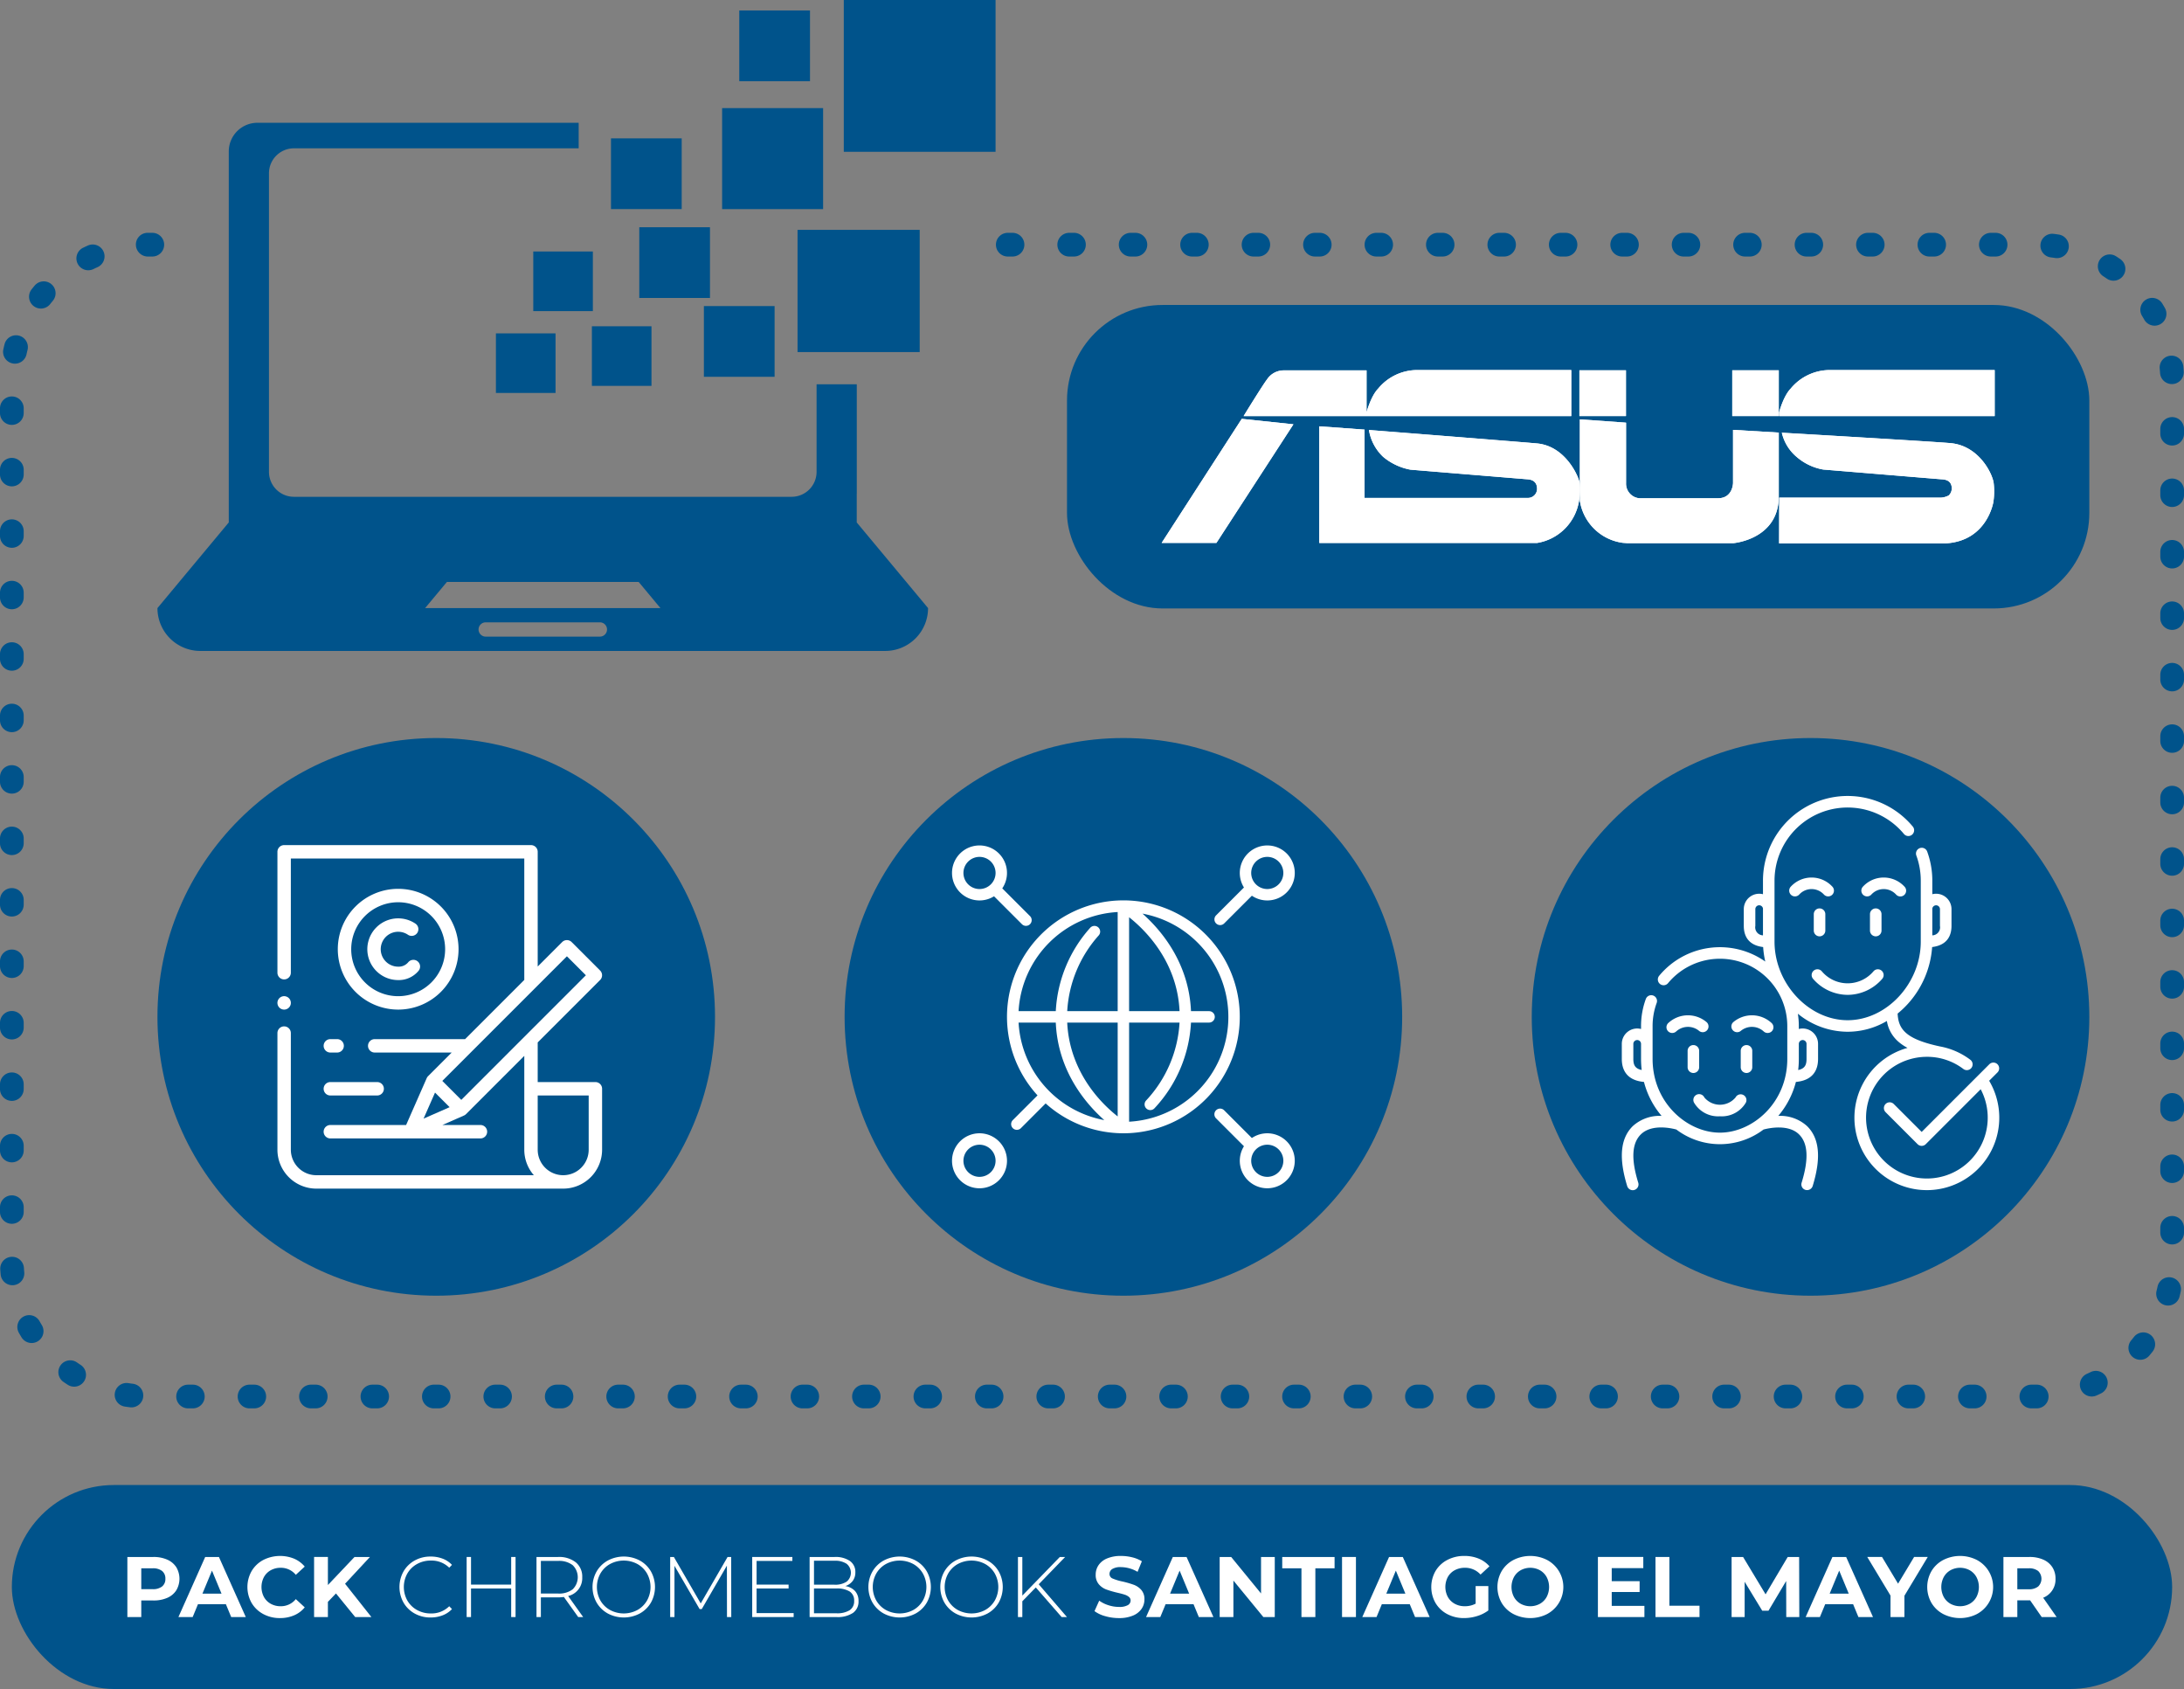 <?xml version="1.0" encoding="UTF-8"?> <svg xmlns="http://www.w3.org/2000/svg" id="Capa_1" data-name="Capa 1" viewBox="0 0 460.766 356.263"><rect x="0" y="0" width="460.766" height="356.263" fill="#808080" stroke="none"/><defs><style>.cls-1{fill:#00538b;}.cls-2{fill:#fff;}</style></defs><path class="cls-1" d="M180.757,104.178V81.059h-8.481v18.482a5.266,5.266,0,0,1-5.25,5.25H61.995a5.265,5.265,0,0,1-5.25-5.25V36.541a5.266,5.266,0,0,1,5.25-5.256h60.09V25.9H54.299a6.041,6.041,0,0,0-6.033,6.02v78.278L33.219,128.264a9.036,9.036,0,0,0,9.026,9.041H186.769a9.036,9.036,0,0,0,9.026-9.041l-15.047-18.067v-6.02Zm-54.192,30.106H102.471a1.507,1.507,0,0,1,0-3.014h24.086a1.507,1.507,0,0,1,.008,3.014Zm-36.876-6.02,4.595-5.515h40.455l4.595,5.515Z"></path><rect class="cls-1" x="104.626" y="70.321" width="12.578" height="12.565"></rect><rect class="cls-1" x="112.507" y="53.047" width="12.571" height="12.578"></rect><rect class="cls-1" x="124.874" y="68.822" width="12.571" height="12.571"></rect><rect class="cls-1" x="134.869" y="47.932" width="14.918" height="14.918"></rect><rect class="cls-1" x="155.968" y="2.208" width="14.918" height="14.918"></rect><rect class="cls-1" x="128.903" y="29.186" width="14.918" height="14.918"></rect><rect class="cls-1" x="152.349" y="22.804" width="21.305" height="21.305"></rect><rect class="cls-1" x="168.261" y="48.485" width="25.77" height="25.778"></rect><rect class="cls-1" x="178.016" width="32.022" height="32.022"></rect><rect class="cls-1" x="148.503" y="64.561" width="14.918" height="14.918"></rect><circle class="cls-1" cx="381.976" cy="214.49" r="58.815"></circle><path class="cls-2" d="M380.904,250.984a1.2,1.2,0,0,1-.806-1.522c1.537-4.991,1.351-8.328-.568-10.201-2.302-2.247-6.568-1.253-7.478-1.006a15.214,15.214,0,0,1-18.384-.001c-.911-.251-5.154-1.259-7.476,1.008-1.919,1.873-2.105,5.21-.568,10.201a1.218,1.218,0,1,1-2.328.717c-1.831-5.948-1.44-10.089,1.195-12.661a8.411,8.411,0,0,1,6.061-2.14,18.004,18.004,0,0,1-3.72-7.164c-3.834-.348-4.675-2.784-4.675-4.853v-3.171a3.249,3.249,0,0,1,4.06-3.145v-.609a16.596,16.596,0,0,1,1.008-5.717,1.218,1.218,0,0,1,2.288.837,14.166,14.166,0,0,0-.86,4.881v6.925c0,9.3,7.347,15.548,14.209,15.548s14.209-6.248,14.209-15.548v-6.925a14.21,14.21,0,0,0-25.15-9.067,1.218,1.218,0,1,1-1.875-1.555,16.633,16.633,0,0,1,22.381-2.993,18.927,18.927,0,0,1-.449-3.058c-3.341-.41-4.085-2.598-4.085-4.464v-3.534a3.249,3.249,0,0,1,4.048-3.148v-2.86a17.863,17.863,0,0,1,31.617-11.399,1.218,1.218,0,0,1-1.875,1.555,15.427,15.427,0,0,0-27.306,9.844v12.857c0,8.832,7.209,16.58,15.427,16.58s15.427-7.748,15.427-16.58v-12.857a15.382,15.382,0,0,0-.934-5.299,1.218,1.218,0,1,1,2.288-.837,17.808,17.808,0,0,1,1.082,6.135v2.86a3.249,3.249,0,0,1,4.048,3.148v3.534c0,1.865-.743,4.053-4.085,4.464a19.905,19.905,0,0,1-5.157,12.022,19.455,19.455,0,0,1-2.124,2.005c.157,3.357,1.793,5.407,8.945,6.939a15.134,15.134,0,0,1,6.39,2.806,1.218,1.218,0,0,1-1.463,1.948,12.634,12.634,0,0,0-7.706-2.568,12.835,12.835,0,1,0,11.357,6.84l-11.588,11.588a1.219,1.219,0,0,1-1.722,0l-6.732-6.732a1.218,1.218,0,1,1,1.722-1.722l5.87,5.87,14.292-14.292a1.218,1.218,0,0,1,1.722,1.722l-1.777,1.777a15.28,15.28,0,1,1-17.223-6.935,10.036,10.036,0,0,1-1.861-1.248,7.33,7.33,0,0,1-2.495-4.425,16.361,16.361,0,0,1-8.279,2.27,16.673,16.673,0,0,1-10.502-3.803,16.685,16.685,0,0,1,.204,2.61v.609a3.249,3.249,0,0,1,4.06,3.145v3.171c0,2.069-.841,4.505-4.675,4.853a18.002,18.002,0,0,1-3.72,7.164,8.401,8.401,0,0,1,6.061,2.14c2.635,2.572,3.026,6.713,1.195,12.661a1.244,1.244,0,0,1-1.523.806Zm-35.5-31.606a.813.813,0,0,0-.812.812v3.171c0,1.223.324,2.041,1.763,2.337a19.584,19.584,0,0,1-.139-2.337v-3.171A.813.813,0,0,0,345.404,219.377Zm34.102.812v3.171a19.582,19.582,0,0,1-.139,2.337c1.439-.295,1.763-1.114,1.763-2.337v-3.171a.812.812,0,1,0-1.624,0ZM407.667,191.628v5.669a1.69,1.69,0,0,0,1.612-1.997v-3.534a.812.812,0,0,0-1.612-.137Zm-36.526-.675a.813.813,0,0,0-.812.812v3.534a1.69,1.69,0,0,0,1.612,1.997v-5.669A.813.813,0,0,0,371.141,190.953Zm-8.279,44.506a5.879,5.879,0,0,1-5.476-2.899,1.218,1.218,0,1,1,2.188-1.07,4.292,4.292,0,0,0,6.577,0,1.218,1.218,0,0,1,2.188,1.07A5.879,5.879,0,0,1,362.862,235.459Zm5.603-9.131a1.218,1.218,0,0,1-1.218-1.218V221.656a1.218,1.218,0,0,1,2.436,0v3.455A1.218,1.218,0,0,1,368.464,226.329Zm-11.205,0a1.218,1.218,0,0,1-1.218-1.218V221.656a1.218,1.218,0,0,1,2.436,0v3.455A1.218,1.218,0,0,1,357.259,226.329Zm14.826-8.771a3.684,3.684,0,0,0-4.761-.162,1.218,1.218,0,0,1-1.685-1.759,6.092,6.092,0,0,1,8.132.162,1.214,1.214,0,0,1,.037,1.722A1.236,1.236,0,0,1,372.085,217.557Zm-20.169-.037a1.214,1.214,0,0,1,.037-1.722,6.092,6.092,0,0,1,8.132-.162,1.218,1.218,0,0,1-1.685,1.759,3.684,3.684,0,0,0-4.761.162A1.236,1.236,0,0,1,351.916,217.521Zm37.888-7.673a9.708,9.708,0,0,1-7.296-3.379,1.218,1.218,0,0,1,1.819-1.62,7.133,7.133,0,0,0,10.953,0,1.218,1.218,0,0,1,1.819,1.62A9.708,9.708,0,0,1,389.804,209.848Zm5.927-12.345a1.218,1.218,0,0,1-1.218-1.218v-3.455a1.218,1.218,0,0,1,2.436,0V196.285A1.218,1.218,0,0,1,395.731,197.503Zm-11.855,0a1.218,1.218,0,0,1-1.218-1.218v-3.455a1.218,1.218,0,0,1,2.436,0V196.285A1.218,1.218,0,0,1,383.877,197.503Zm-6.018-8.752a1.218,1.218,0,0,1-.054-1.722,5.961,5.961,0,0,1,8.78,0,1.218,1.218,0,1,1-1.776,1.668,3.526,3.526,0,0,0-5.229,0A1.219,1.219,0,0,1,377.858,188.751Zm22.169-.054a3.525,3.525,0,0,0-5.229,0,1.218,1.218,0,1,1-1.776-1.668,5.961,5.961,0,0,1,8.78,0,1.218,1.218,0,1,1-1.775,1.668Z"></path><circle class="cls-1" cx="237.005" cy="214.49" r="58.815"></circle><path class="cls-2" d="M261.561,214.49a24.556,24.556,0,1,0-42.671,16.561l-5.222,5.222a1.205,1.205,0,0,0,1.704,1.704l5.23-5.23A24.543,24.543,0,0,0,261.561,214.49Zm-12.706-1.205h-10.645v-19.809C241.565,196.124,248.366,202.757,248.855,213.285Zm-13.055-20.907v20.907H225.156a26.169,26.169,0,0,1,6.65-15.982,1.205,1.205,0,0,0-1.815-1.587,28.533,28.533,0,0,0-7.248,17.569h-7.851A22.177,22.177,0,0,1,235.799,192.377Zm-20.907,23.318h7.85c.435,10.234,6.334,17.115,10.234,20.572A22.188,22.188,0,0,1,214.892,215.695Zm10.262,0h10.646v19.797C229.836,230.759,225.528,223.82,225.154,215.695Zm13.056,20.907V215.695h10.643a26.262,26.262,0,0,1-7.061,16.443,1.205,1.205,0,1,0,1.782,1.623,28.62,28.62,0,0,0,7.692-18.066h3.817a1.205,1.205,0,0,0,0-2.41h-3.816c-.435-10.232-6.331-17.113-10.229-20.571a22.146,22.146,0,0,1-2.828,43.889Zm25.902,3.441L258.27,234.202a1.205,1.205,0,1,0-1.704,1.704l5.875,5.875a5.798,5.798,0,1,0,1.672-1.737Zm3.249,8.192a3.39,3.39,0,1,1,3.39-3.39A3.393,3.393,0,0,1,267.361,248.236Zm-57.647-59.181,5.875,5.875a1.205,1.205,0,1,0,1.704-1.704l-5.842-5.842a5.8,5.8,0,1,0-1.737,1.672Zm-3.065-8.31a3.39,3.39,0,1,1-3.39,3.39A3.393,3.393,0,0,1,206.648,180.744Zm0,58.302a5.8,5.8,0,1,0,5.8,5.8A5.807,5.807,0,0,0,206.648,239.046Zm0,9.19a3.39,3.39,0,1,1,3.39-3.39A3.393,3.393,0,0,1,206.648,248.236ZM258.27,194.778l5.842-5.842a5.8,5.8,0,1,0-1.672-1.737l-5.875,5.875A1.205,1.205,0,0,0,258.27,194.778Zm9.091-14.034a3.39,3.39,0,1,1-3.39,3.39A3.393,3.393,0,0,1,267.361,180.744Z"></path><circle class="cls-1" cx="92.033" cy="214.49" r="58.815"></circle><path class="cls-2" d="M125.612,228.241H113.441v-8.359l13.166-13.166a1.415,1.415,0,0,0,0-2.001l-6.004-6.004a1.415,1.415,0,0,0-2.001,0l-5.16,5.16V179.675a1.415,1.415,0,0,0-1.415-1.415H59.945a1.415,1.415,0,0,0-1.415,1.415v25.498a1.415,1.415,0,0,0,2.83,0V181.09h49.25v25.611L98.128,219.184H79.055a1.415,1.415,0,1,0,0,2.83H95.297l-4.983,4.983a1.417,1.417,0,0,0-.294.431L85.679,237.3H69.695a1.415,1.415,0,1,0,0,2.83H101.362a1.415,1.415,0,1,0,0-2.83H93.337l4.552-2.002a1.411,1.411,0,0,0,.432-.294l12.29-12.29v19.798a8.172,8.172,0,0,0,2.015,5.378H66.738a5.384,5.384,0,0,1-5.378-5.378V217.91a1.415,1.415,0,0,0-2.83,0v24.601a8.218,8.218,0,0,0,8.208,8.208h52.081a8.218,8.218,0,0,0,8.208-8.208v-12.855A1.415,1.415,0,0,0,125.612,228.241Zm-36.25,7.714,2.416-5.494,3.078,3.078Zm7.958-3.955-2.001-2.001-2.002-2.002,26.285-26.285,4.003,4.003Zm26.877,10.51a5.378,5.378,0,0,1-10.756,0V231.072h10.756Z"></path><path class="cls-2" d="M84.004,206.73a5.425,5.425,0,0,0,4.294-1.944,1.415,1.415,0,1,0-2.169-1.819,2.6,2.6,0,0,1-2.125.932,3.68,3.68,0,1,1,2.056-6.732,1.415,1.415,0,0,0,1.585-2.345A6.51,6.51,0,1,0,84.004,206.73Z"></path><path class="cls-2" d="M84.004,212.957A12.737,12.737,0,1,0,71.267,200.22,12.752,12.752,0,0,0,84.004,212.957Zm0-22.644a9.907,9.907,0,1,1-9.907,9.907A9.918,9.918,0,0,1,84.004,190.313Z"></path><path class="cls-2" d="M69.695,231.072H79.572a1.415,1.415,0,1,0,0-2.83H69.695a1.415,1.415,0,0,0,0,2.83Z"></path><path class="cls-2" d="M69.695,219.184a1.415,1.415,0,0,0,0,2.83h1.434a1.415,1.415,0,1,0,0-2.83Z"></path><path class="cls-2" d="M59.945,212.957a1.416,1.416,0,1,0-1.001-.415A1.426,1.426,0,0,0,59.945,212.957Z"></path><path class="cls-1" d="M428.567,297.069a2.5,2.5,0,0,1,0-5l1.125-0a2.5,2.5,0,0,1,0,5Zm-11.966,0h-.997a2.5,2.5,0,0,1,0-5h.997a2.5,2.5,0,0,1,0,5Zm-12.963,0h-.997a2.5,2.5,0,0,1,0-5h.997a2.5,2.5,0,0,1,0,5Zm-12.963,0h-.997a2.5,2.5,0,0,1,0-5h.997a2.5,2.5,0,0,1,0,5Zm-12.962,0h-.997a2.5,2.5,0,0,1,0-5h.997a2.5,2.5,0,0,1,0,5Zm-12.963,0h-.997a2.5,2.5,0,0,1,0-5h.997a2.5,2.5,0,0,1,0,5Zm-12.963,0H350.791a2.5,2.5,0,0,1,0-5h.997a2.5,2.5,0,0,1,0,5Zm-12.963,0h-.997a2.5,2.5,0,0,1,0-5h.997a2.5,2.5,0,0,1,0,5Zm-12.963,0h-.997a2.5,2.5,0,0,1,0-5h.997a2.5,2.5,0,0,1,0,5Zm-12.962,0h-.998a2.5,2.5,0,0,1,0-5h.998a2.5,2.5,0,0,1,0,5Zm-12.963,0h-.997a2.5,2.5,0,0,1,0-5h.997a2.5,2.5,0,0,1,0,5Zm-12.963,0h-.997a2.5,2.5,0,0,1,0-5h.997a2.5,2.5,0,0,1,0,5Zm-12.962,0h-.998a2.5,2.5,0,0,1,0-5h.998a2.5,2.5,0,0,1,0,5Zm-12.963,0h-.997a2.5,2.5,0,0,1,0-5h.997a2.5,2.5,0,0,1,0,5Zm-12.963,0h-.997a2.5,2.5,0,0,1,0-5h.997a2.5,2.5,0,0,1,0,5Zm-12.963,0H234.126a2.5,2.5,0,1,1,0-5h.997a2.5,2.5,0,0,1,0,5Zm-12.962,0h-.997a2.5,2.5,0,0,1,0-5h.997a2.5,2.5,0,0,1,0,5Zm-12.963,0h-.997a2.5,2.5,0,1,1,0-5h.997a2.5,2.5,0,0,1,0,5Zm-12.963,0h-.997a2.5,2.5,0,1,1,0-5h.997a2.5,2.5,0,0,1,0,5Zm-12.963,0h-.997a2.5,2.5,0,0,1,0-5h.997a2.5,2.5,0,0,1,0,5Zm-12.962,0h-.997a2.5,2.5,0,0,1,0-5h.997a2.5,2.5,0,0,1,0,5Zm-12.963,0h-.997a2.5,2.5,0,0,1,0-5h.997a2.5,2.5,0,0,1,0,5Zm-12.963,0h-.997a2.5,2.5,0,0,1,0-5h.997a2.5,2.5,0,1,1,0,5Zm-12.963,0h-.997a2.5,2.5,0,0,1,0-5h.997a2.5,2.5,0,1,1,0,5Zm-12.962,0h-.997a2.5,2.5,0,0,1,0-5h.997a2.5,2.5,0,1,1,0,5Zm-12.963,0h-.997a2.5,2.5,0,1,1,0-5h.997a2.5,2.5,0,0,1,0,5Zm-12.963,0h-.997a2.5,2.5,0,0,1,0-5h.997a2.5,2.5,0,1,1,0,5Zm-12.962,0h-.998a2.5,2.5,0,1,1,0-5h.998a2.5,2.5,0,0,1,0,5Zm-12.963,0h-.997a2.5,2.5,0,1,1,0-5h.997a2.5,2.5,0,0,1,0,5Zm-12.963,0h-.997a2.5,2.5,0,0,1,0-5h.997a2.5,2.5,0,0,1,0,5Zm-12.963,0h-.997a2.5,2.5,0,0,1,0-5h.997a2.5,2.5,0,1,1,0,5Zm-12.95-.208a2.553,2.553,0,0,1-.303-.019q-.54-.065-1.074-.149a2.5,2.5,0,1,1,.774-4.939q.448.07.9.125a2.5,2.5,0,0,1-.297,4.982Zm413.57-2.293a2.5,2.5,0,0,1-1.021-4.783c.276-.124.548-.251.817-.384a2.5,2.5,0,0,1,2.207,4.486q-.486.24-.983.462A2.492,2.492,0,0,1,441.302,294.568ZM15.642,292.493a2.485,2.485,0,0,1-1.354-.4q-.457-.295-.902-.605a2.5,2.5,0,1,1,2.859-4.102q.372.259.755.507a2.5,2.5,0,0,1-1.358,4.601Zm435.905-5.671a2.5,2.5,0,0,1-1.914-4.107q.294-.35.576-.71a2.5,2.5,0,0,1,3.936,3.084q-.334.426-.682.84A2.494,2.494,0,0,1,451.547,286.821ZM6.68,283.288A2.499,2.499,0,0,1,4.542,282.087q-.281-.461-.546-.932a2.5,2.5,0,1,1,4.356-2.454q.224.398.461.786a2.501,2.501,0,0,1-2.133,3.8ZM457.405,275.382a2.502,2.502,0,0,1-2.426-3.112q.11-.437.204-.88a2.5,2.5,0,0,1,4.891,1.041q-.114.535-.247,1.062A2.501,2.501,0,0,1,457.405,275.382ZM2.625,271.095a2.5,2.5,0,0,1-2.486-2.264q-.051-.537-.084-1.08a2.5,2.5,0,1,1,4.991-.3q.027.456.07.908a2.5,2.5,0,0,1-2.253,2.725C2.784,271.092,2.704,271.095,2.625,271.095Zm455.641-8.603a2.5,2.5,0,0,1-2.5-2.5v-.998a2.5,2.5,0,0,1,5,0v.998A2.5,2.5,0,0,1,458.266,262.492ZM2.5,258.137a2.5,2.5,0,0,1-2.5-2.5v-.997a2.5,2.5,0,0,1,5,0v.997A2.5,2.5,0,0,1,2.5,258.137Zm455.766-8.608a2.5,2.5,0,0,1-2.5-2.5v-.997a2.5,2.5,0,1,1,5,0v.997A2.5,2.5,0,0,1,458.266,249.529ZM2.5,245.175a2.5,2.5,0,0,1-2.5-2.5v-.998a2.5,2.5,0,0,1,5,0v.998A2.5,2.5,0,0,1,2.5,245.175Zm455.766-8.608a2.5,2.5,0,0,1-2.5-2.5v-.997a2.5,2.5,0,1,1,5,0v.997A2.5,2.5,0,0,1,458.266,236.567ZM2.5,232.212a2.5,2.5,0,0,1-2.5-2.5V228.715a2.5,2.5,0,0,1,5,0v.997A2.5,2.5,0,0,1,2.5,232.212Zm455.766-8.608a2.5,2.5,0,0,1-2.5-2.5v-.998a2.5,2.5,0,0,1,5,0v.998A2.5,2.5,0,0,1,458.266,223.604ZM2.5,219.249a2.5,2.5,0,0,1-2.5-2.5v-.997a2.5,2.5,0,0,1,5,0v.997A2.5,2.5,0,0,1,2.5,219.249Zm455.766-8.608a2.5,2.5,0,0,1-2.5-2.5v-.997a2.5,2.5,0,1,1,5,0v.997A2.5,2.5,0,0,1,458.266,210.641ZM2.5,206.286a2.5,2.5,0,0,1-2.5-2.5v-.997a2.5,2.5,0,0,1,5,0v.997A2.5,2.5,0,0,1,2.5,206.286Zm455.766-8.608a2.5,2.5,0,0,1-2.5-2.5v-.997a2.5,2.5,0,0,1,5,0v.997A2.5,2.5,0,0,1,458.266,197.678ZM2.5,193.324a2.5,2.5,0,0,1-2.5-2.5v-.997a2.5,2.5,0,0,1,5,0v.997A2.5,2.5,0,0,1,2.5,193.324Zm455.766-8.608a2.5,2.5,0,0,1-2.5-2.5v-.997a2.5,2.5,0,0,1,5,0v.997A2.5,2.5,0,0,1,458.266,184.715ZM2.5,180.361a2.5,2.5,0,0,1-2.5-2.5v-.997a2.5,2.5,0,0,1,5,0v.997A2.5,2.5,0,0,1,2.5,180.361ZM458.266,171.753a2.5,2.5,0,0,1-2.5-2.5v-.998a2.5,2.5,0,0,1,5,0v.998A2.5,2.5,0,0,1,458.266,171.753ZM2.5,167.398a2.5,2.5,0,0,1-2.5-2.5V163.901a2.5,2.5,0,0,1,5,0v.997A2.5,2.5,0,0,1,2.5,167.398Zm455.766-8.608a2.5,2.5,0,0,1-2.5-2.5v-.997a2.5,2.5,0,0,1,5,0v.997A2.5,2.5,0,0,1,458.266,158.79ZM2.5,154.436a2.5,2.5,0,0,1-2.5-2.5v-.998a2.5,2.5,0,0,1,5,0v.998A2.5,2.5,0,0,1,2.5,154.436Zm455.766-8.608a2.5,2.5,0,0,1-2.5-2.5v-.997a2.5,2.5,0,0,1,5,0v.997A2.5,2.5,0,0,1,458.266,145.827ZM2.5,141.473a2.5,2.5,0,0,1-2.5-2.5v-.997a2.5,2.5,0,0,1,5,0v.997A2.5,2.5,0,0,1,2.5,141.473Zm455.766-8.608a2.5,2.5,0,0,1-2.5-2.5v-.997a2.5,2.5,0,0,1,5,0v.997A2.5,2.5,0,0,1,458.266,132.864ZM2.5,128.51a2.5,2.5,0,0,1-2.5-2.5v-.997a2.5,2.5,0,0,1,5,0v.997A2.5,2.5,0,0,1,2.5,128.51ZM458.266,119.902a2.5,2.5,0,0,1-2.5-2.5v-.997a2.5,2.5,0,0,1,5,0v.997A2.5,2.5,0,0,1,458.266,119.902ZM2.5,115.547a2.5,2.5,0,0,1-2.5-2.5v-.997a2.5,2.5,0,0,1,5,0v.997A2.5,2.5,0,0,1,2.5,115.547Zm455.766-8.608a2.5,2.5,0,0,1-2.5-2.5V103.442a2.5,2.5,0,1,1,5,0v.997A2.5,2.5,0,0,1,458.266,106.939ZM2.5,102.585a2.5,2.5,0,0,1-2.5-2.5v-.997a2.5,2.5,0,0,1,5,0v.997A2.5,2.5,0,0,1,2.5,102.585Zm455.766-8.608a2.5,2.5,0,0,1-2.5-2.5v-.997a2.5,2.5,0,1,1,5,0v.997A2.5,2.5,0,0,1,458.266,93.976ZM2.5,89.622a2.5,2.5,0,0,1-2.5-2.5v-.997a2.5,2.5,0,0,1,5,0v.997A2.5,2.5,0,0,1,2.5,89.622Zm455.709-8.607a2.5,2.5,0,0,1-2.493-2.346q-.028-.455-.072-.904a2.5,2.5,0,0,1,4.977-.486q.053.539.086,1.083a2.499,2.499,0,0,1-2.342,2.649C458.312,81.013,458.26,81.015,458.209,81.015ZM3.153,76.708a2.526,2.526,0,0,1-.53-.057A2.5,2.5,0,0,1,.707,73.68q.115-.533.249-1.059a2.5,2.5,0,1,1,4.846,1.231q-.111.437-.207.882A2.501,2.501,0,0,1,3.153,76.708ZM454.562,68.696a2.497,2.497,0,0,1-2.176-1.267q-.227-.398-.464-.787a2.5,2.5,0,0,1,4.266-2.608q.281.459.546.928a2.5,2.5,0,0,1-2.172,3.734ZM8.627,65.084a2.5,2.5,0,0,1-1.963-4.046q.335-.425.683-.838A2.5,2.5,0,0,1,11.17,63.421q-.294.349-.577.709A2.496,2.496,0,0,1,8.627,65.084Zm437.269-5.876a2.49,2.49,0,0,1-1.422-.445q-.375-.26-.758-.506a2.5,2.5,0,0,1,2.703-4.206q.457.294.902.602a2.5,2.5,0,0,1-1.426,4.555Zm-427.271-2.2a2.5,2.5,0,0,1-1.098-4.748q.485-.237.98-.457A2.5,2.5,0,1,1,20.541,56.37q-.416.185-.823.384A2.491,2.491,0,0,1,18.625,57.007Zm415.34-2.561a2.532,2.532,0,0,1-.386-.03q-.447-.07-.898-.123a2.5,2.5,0,0,1,.586-4.966c.361.042.72.092,1.078.147a2.5,2.5,0,0,1-.38,4.971ZM421.017,54.111h-.997a2.5,2.5,0,0,1,0-5h.997a2.5,2.5,0,0,1,0,5Zm-12.962,0h-.997a2.5,2.5,0,0,1,0-5h.997a2.5,2.5,0,0,1,0,5Zm-12.963,0h-.997a2.5,2.5,0,0,1,0-5h.997a2.5,2.5,0,0,1,0,5Zm-12.963,0h-.997a2.5,2.5,0,0,1,0-5h.997a2.5,2.5,0,0,1,0,5Zm-12.963,0H368.169a2.5,2.5,0,0,1,0-5h.997a2.5,2.5,0,0,1,0,5Zm-12.963,0h-.997a2.5,2.5,0,0,1,0-5h.997a2.5,2.5,0,0,1,0,5Zm-12.963,0h-.997a2.5,2.5,0,0,1,0-5h.997a2.5,2.5,0,0,1,0,5Zm-12.963,0h-.997a2.5,2.5,0,0,1,0-5h.997a2.5,2.5,0,0,1,0,5Zm-12.962,0h-.998a2.5,2.5,0,0,1,0-5h.998a2.5,2.5,0,0,1,0,5Zm-12.963,0H303.355a2.5,2.5,0,0,1,0-5h.997a2.5,2.5,0,0,1,0,5Zm-12.962,0h-.998a2.5,2.5,0,0,1,0-5h.998a2.5,2.5,0,0,1,0,5Zm-12.963,0h-.997a2.5,2.5,0,0,1,0-5h.997a2.5,2.5,0,0,1,0,5Zm-12.963,0h-.997a2.5,2.5,0,0,1,0-5h.997a2.5,2.5,0,0,1,0,5Zm-12.963,0h-.997a2.5,2.5,0,0,1,0-5h.997a2.5,2.5,0,1,1,0,5Zm-12.962,0H238.541a2.5,2.5,0,0,1,0-5h.998a2.5,2.5,0,0,1,0,5Zm-12.963,0h-.997a2.5,2.5,0,0,1,0-5h.997a2.5,2.5,0,1,1,0,5Zm-12.963,0h-.997a2.5,2.5,0,0,1,0-5h.997a2.5,2.5,0,1,1,0,5Zm-181.479,0h-.934a2.527,2.527,0,0,1-2.532-2.5,2.473,2.473,0,0,1,2.469-2.5h.997a2.5,2.5,0,0,1,0,5Z"></path><rect class="cls-1" x="225.11" y="64.329" width="215.68" height="64.013" rx="20.157"></rect><polygon class="cls-2" points="261.978 88.348 245.074 114.521 256.628 114.521 272.877 89.5 261.978 88.348"></polygon><path class="cls-2" d="M262.371,87.761s3.99-6.503,4.978-7.786a4.223,4.223,0,0,1,3.517-1.85h17.44V86.98s.887-3.398,2.45-5.012a10.7,10.7,0,0,1,7.888-3.906h32.852v9.699Z"></path><path class="cls-2" d="M420.826,87.769v-9.707H385.676a10.736,10.736,0,0,0-7.888,3.905c-1.564,1.615-2.442,5.013-2.442,5.013v.781Z"></path><rect class="cls-2" x="333.212" y="78.108" width="9.823" height="9.652"></rect><rect class="cls-2" x="365.461" y="78.108" width="9.813" height="9.652"></rect><path class="cls-2" d="M375.274,91.245l-9.648-.57v11.199s-.029,3.226-3.18,3.226H345.863a3.087,3.087,0,0,1-2.808-3.196V89.155l-9.746-.698v17.175a10.584,10.584,0,0,0,9.092,8.872s.765.051.89.063h22.398s9.585-.765,9.585-9.869Z"></path><path class="cls-2" d="M278.337,114.527h45.941a10.696,10.696,0,0,0,8.837-8.777,14.274,14.274,0,0,0,.157-3.864c-.241-1.44-3.007-7.799-9.011-8.352C320.678,93.204,288.809,90.7,288.809,90.7a9.972,9.972,0,0,0,3.008,5.668,12.533,12.533,0,0,0,5.734,2.698c.85.08,24.561,2.022,24.561,2.022.755.039,2.188.229,2.17,2.082a1.93,1.93,0,0,1-2.027,1.858H287.889V90.619l-9.552-.691Z"></path><path class="cls-2" d="M375.368,104.969H409.495a4.056,4.056,0,0,0,1.635-.46,2.068,2.068,0,0,0,.643-1.451c0-1.85-1.541-1.931-2.315-1.969,0,0-23.977-1.981-24.813-2.048a11.6,11.6,0,0,1-5.541-2.617,9.454,9.454,0,0,1-3.187-5.151s32.051,1.87,35.611,2.2c6.013.569,8.829,6.456,9.083,8.415a15.272,15.272,0,0,1-.055,3.945s-1.246,8.276-10.063,8.779h-35.147Z"></path><polygon class="cls-2" points="261.978 88.348 245.074 114.521 256.628 114.521 272.877 89.5 261.978 88.348"></polygon><path class="cls-2" d="M262.371,87.761s3.99-6.503,4.978-7.786a4.223,4.223,0,0,1,3.517-1.85h17.44V86.98s.887-3.398,2.45-5.012a10.7,10.7,0,0,1,7.888-3.906h32.852v9.699Z"></path><path class="cls-2" d="M420.826,87.769v-9.707H385.676a10.736,10.736,0,0,0-7.888,3.905c-1.564,1.615-2.442,5.013-2.442,5.013v.781Z"></path><rect class="cls-2" x="333.212" y="78.108" width="9.823" height="9.652"></rect><rect class="cls-2" x="365.461" y="78.108" width="9.813" height="9.652"></rect><path class="cls-2" d="M375.274,91.245l-9.648-.57v11.199s-.029,3.226-3.18,3.226H345.863a3.087,3.087,0,0,1-2.808-3.196V89.155l-9.746-.698v17.175a10.584,10.584,0,0,0,9.092,8.872s.765.051.89.063h22.398s9.585-.765,9.585-9.869Z"></path><path class="cls-2" d="M278.337,114.527h45.941a10.696,10.696,0,0,0,8.837-8.777,14.274,14.274,0,0,0,.157-3.864c-.241-1.44-3.007-7.799-9.011-8.352C320.678,93.204,288.809,90.7,288.809,90.7a9.972,9.972,0,0,0,3.008,5.668,12.533,12.533,0,0,0,5.734,2.698c.85.08,24.561,2.022,24.561,2.022.755.039,2.188.229,2.17,2.082a1.93,1.93,0,0,1-2.027,1.858H287.889V90.619l-9.552-.691Z"></path><path class="cls-2" d="M375.368,104.969H409.495a4.056,4.056,0,0,0,1.635-.46,2.068,2.068,0,0,0,.643-1.451c0-1.85-1.541-1.931-2.315-1.969,0,0-23.977-1.981-24.813-2.048a11.6,11.6,0,0,1-5.541-2.617,9.454,9.454,0,0,1-3.187-5.151s32.051,1.87,35.611,2.2c6.013.569,8.829,6.456,9.083,8.415a15.272,15.272,0,0,1-.055,3.945s-1.246,8.276-10.063,8.779h-35.147Z"></path><rect class="cls-1" x="2.5" y="313.24" width="455.766" height="43.024" rx="21.512"></rect><path class="cls-2" d="M35.281,328.977a4.345,4.345,0,0,1,1.91,1.593,4.777,4.777,0,0,1,0,4.879,4.265,4.265,0,0,1-1.91,1.593,7.137,7.137,0,0,1-2.924.552H29.805v3.494H26.872v-12.672h5.485A7.042,7.042,0,0,1,35.281,328.977Zm-1.078,5.657a1.986,1.986,0,0,0,.688-1.62,2.006,2.006,0,0,0-.688-1.638,3.079,3.079,0,0,0-2.009-.57H29.805v4.399h2.39A3.079,3.079,0,0,0,34.204,334.634Z"></path><path class="cls-2" d="M47.654,338.372H41.77L40.648,341.088H37.643l5.648-12.672h2.897l5.666,12.672H48.777Zm-.923-2.227-2.009-4.851-2.01,4.851Z"></path><path class="cls-2" d="M55.556,340.463a6.278,6.278,0,0,1-2.462-2.335,6.808,6.808,0,0,1,0-6.752,6.282,6.282,0,0,1,2.462-2.335,7.852,7.852,0,0,1,6.499-.262,5.956,5.956,0,0,1,2.236,1.665l-1.883,1.738a4.048,4.048,0,0,0-3.186-1.485,4.23,4.23,0,0,0-2.1.516,3.665,3.665,0,0,0-1.439,1.439,4.529,4.529,0,0,0,0,4.2,3.665,3.665,0,0,0,1.439,1.439,4.23,4.23,0,0,0,2.1.516,4.028,4.028,0,0,0,3.186-1.503l1.883,1.738a5.865,5.865,0,0,1-2.245,1.684,7.466,7.466,0,0,1-2.987.579A7.271,7.271,0,0,1,55.556,340.463Z"></path><path class="cls-2" d="M70.88,336.109l-1.702,1.774v3.204H66.264v-12.672h2.915v5.919L74.79,328.416h3.258l-5.249,5.648,5.558,7.024H74.935Z"></path><path class="cls-2" d="M87.489,340.346a6.147,6.147,0,0,1-2.353-2.299,6.74,6.74,0,0,1,0-6.589,6.155,6.155,0,0,1,2.353-2.299,6.778,6.778,0,0,1,3.358-.833,7.033,7.033,0,0,1,2.535.444,5.229,5.229,0,0,1,1.973,1.312l-.579.597a5.308,5.308,0,0,0-3.892-1.503,5.86,5.86,0,0,0-2.897.725,5.299,5.299,0,0,0-2.046,2,5.849,5.849,0,0,0,0,5.702,5.298,5.298,0,0,0,2.046,2.001,5.865,5.865,0,0,0,2.897.724,5.311,5.311,0,0,0,3.892-1.52l.579.597a5.305,5.305,0,0,1-1.982,1.322,6.923,6.923,0,0,1-2.526.452A6.772,6.772,0,0,1,87.489,340.346Z"></path><path class="cls-2" d="M108.769,328.416v12.672h-.923v-6.028H99.373v6.028h-.923v-12.672h.923v5.829h8.472v-5.829Z"></path><path class="cls-2" d="M121.984,341.088l-3.023-4.236a9.247,9.247,0,0,1-1.231.09h-3.621v4.146h-.923v-12.672h4.544a5.679,5.679,0,0,1,3.747,1.132,3.865,3.865,0,0,1,1.358,3.141,3.864,3.864,0,0,1-2.969,3.964l3.168,4.435Zm-4.254-4.96a4.698,4.698,0,0,0,3.095-.896,3.563,3.563,0,0,0,0-5.087,4.701,4.701,0,0,0-3.095-.896h-3.621v6.879Z"></path><path class="cls-2" d="M128.229,340.336a6.201,6.201,0,0,1-2.362-2.308,6.672,6.672,0,0,1,0-6.553,6.197,6.197,0,0,1,2.362-2.308,7.189,7.189,0,0,1,6.735-.009,6.139,6.139,0,0,1,2.362,2.299,6.741,6.741,0,0,1,0,6.589,6.131,6.131,0,0,1-2.362,2.299,7.189,7.189,0,0,1-6.735-.009Zm6.246-.733a5.336,5.336,0,0,0,2.028-2.001,5.849,5.849,0,0,0,0-5.702,5.337,5.337,0,0,0-2.028-2,6.098,6.098,0,0,0-5.766,0,5.317,5.317,0,0,0-2.037,2,5.849,5.849,0,0,0,0,5.702,5.316,5.316,0,0,0,2.037,2.001,6.105,6.105,0,0,0,5.766,0Z"></path><path class="cls-2" d="M153.374,341.088l-.018-10.844-5.304,9.16h-.453l-5.304-9.124v10.808H141.39v-12.672h.778l5.666,9.794,5.666-9.794h.76l.018,12.672Z"></path><path class="cls-2" d="M167.44,340.255v.833h-8.744v-12.672h8.472v.833h-7.549v4.996h6.752v.815h-6.752v5.195Z"></path><path class="cls-2" d="M180.41,335.621a3.094,3.094,0,0,1,.715,2.118,2.898,2.898,0,0,1-1.176,2.48,5.851,5.851,0,0,1-3.494.869h-5.648v-12.672h5.286a5.353,5.353,0,0,1,3.213.842,2.796,2.796,0,0,1,1.15,2.399,2.914,2.914,0,0,1-.57,1.828,3.15,3.15,0,0,1-1.548,1.068A3.512,3.512,0,0,1,180.41,335.621Zm-8.68-6.408v5.051h4.327a4.353,4.353,0,0,0,2.561-.643,2.426,2.426,0,0,0,0-3.765,4.353,4.353,0,0,0-2.561-.643Zm7.521,10.437a2.227,2.227,0,0,0,.95-1.983,2.204,2.204,0,0,0-.95-1.973,5.067,5.067,0,0,0-2.797-.633h-4.724v5.231h4.724A5.013,5.013,0,0,0,179.252,339.649Z"></path><path class="cls-2" d="M186.43,340.336a6.201,6.201,0,0,1-2.362-2.308,6.672,6.672,0,0,1,0-6.553,6.197,6.197,0,0,1,2.362-2.308,7.189,7.189,0,0,1,6.735-.009,6.139,6.139,0,0,1,2.362,2.299,6.74,6.74,0,0,1,0,6.589,6.131,6.131,0,0,1-2.362,2.299,7.189,7.189,0,0,1-6.735-.009Zm6.246-.733a5.336,5.336,0,0,0,2.028-2.001,5.849,5.849,0,0,0,0-5.702,5.337,5.337,0,0,0-2.028-2,6.098,6.098,0,0,0-5.766,0,5.317,5.317,0,0,0-2.037,2,5.849,5.849,0,0,0,0,5.702,5.316,5.316,0,0,0,2.037,2.001,6.105,6.105,0,0,0,5.766,0Z"></path><path class="cls-2" d="M201.6,340.336a6.201,6.201,0,0,1-2.362-2.308,6.672,6.672,0,0,1,0-6.553,6.197,6.197,0,0,1,2.362-2.308,7.189,7.189,0,0,1,6.735-.009,6.139,6.139,0,0,1,2.362,2.299,6.741,6.741,0,0,1,0,6.589,6.131,6.131,0,0,1-2.362,2.299,7.189,7.189,0,0,1-6.735-.009Zm6.246-.733a5.336,5.336,0,0,0,2.028-2.001,5.849,5.849,0,0,0,0-5.702,5.337,5.337,0,0,0-2.028-2,6.098,6.098,0,0,0-5.766,0,5.317,5.317,0,0,0-2.037,2,5.849,5.849,0,0,0,0,5.702,5.316,5.316,0,0,0,2.037,2.001,6.105,6.105,0,0,0,5.766,0Z"></path><path class="cls-2" d="M218.526,334.842l-2.842,2.915v3.331h-.923v-12.672h.923v8.146l7.911-8.146H224.717l-5.576,5.757,5.956,6.915h-1.122Z"></path><path class="cls-2" d="M233.162,340.898a6.811,6.811,0,0,1-2.253-1.059l.996-2.209a6.744,6.744,0,0,0,1.937.96,7.264,7.264,0,0,0,2.245.362,3.58,3.58,0,0,0,1.846-.372,1.12,1.12,0,0,0,.597-.986.943.943,0,0,0-.353-.751,2.675,2.675,0,0,0-.905-.48q-.553-.181-1.493-.398a20.517,20.517,0,0,1-2.371-.688,3.842,3.842,0,0,1-1.584-1.104,2.981,2.981,0,0,1-.661-2.027,3.526,3.526,0,0,1,.598-2,4.021,4.021,0,0,1,1.801-1.421,7.353,7.353,0,0,1,2.942-.525,9.759,9.759,0,0,1,2.371.29,7.021,7.021,0,0,1,2.027.833l-.905,2.227a7.073,7.073,0,0,0-3.512-.996,3.294,3.294,0,0,0-1.82.398,1.217,1.217,0,0,0-.588,1.05,1.026,1.026,0,0,0,.679.968,10.634,10.634,0,0,0,2.073.625,20.622,20.622,0,0,1,2.371.688,3.927,3.927,0,0,1,1.584,1.086,2.911,2.911,0,0,1,.661,2.009,3.458,3.458,0,0,1-.607,1.982,4.069,4.069,0,0,1-1.819,1.421,7.409,7.409,0,0,1-2.951.526A10.385,10.385,0,0,1,233.162,340.898Z"></path><path class="cls-2" d="M251.799,338.372h-5.884l-1.122,2.716H241.788l5.648-12.672h2.897l5.666,12.672H252.921Zm-.923-2.227-2.009-4.851-2.01,4.851Z"></path><path class="cls-2" d="M268.942,328.416v12.672H266.534l-6.318-7.694v7.694h-2.897v-12.672h2.426l6.3,7.694v-7.694Z"></path><path class="cls-2" d="M274.572,330.805h-4.055v-2.389h11.043v2.389h-4.055v10.283h-2.933Z"></path><path class="cls-2" d="M283.135,328.416h2.933v12.672h-2.933Z"></path><path class="cls-2" d="M297.418,338.372h-5.884l-1.122,2.716h-3.005l5.648-12.672h2.897l5.666,12.672H298.54Zm-.923-2.227-2.009-4.851-2.01,4.851Z"></path><path class="cls-2" d="M311.32,334.552h2.68v5.142a7.67,7.67,0,0,1-2.39,1.194,9.285,9.285,0,0,1-2.733.416,7.402,7.402,0,0,1-3.548-.842,6.256,6.256,0,0,1-2.47-2.335,6.804,6.804,0,0,1,0-6.752,6.228,6.228,0,0,1,2.489-2.335,7.55,7.55,0,0,1,3.585-.842,7.852,7.852,0,0,1,3.023.561,6,6,0,0,1,2.281,1.629l-1.883,1.738a4.355,4.355,0,0,0-3.276-1.431,4.475,4.475,0,0,0-2.154.507,3.641,3.641,0,0,0-1.467,1.43,4.502,4.502,0,0,0,0,4.218,3.715,3.715,0,0,0,1.457,1.439,4.316,4.316,0,0,0,2.127.516,4.759,4.759,0,0,0,2.281-.543Z"></path><path class="cls-2" d="M319.295,340.454a6.304,6.304,0,0,1-2.48-2.344,6.736,6.736,0,0,1,0-6.716,6.308,6.308,0,0,1,2.48-2.344,7.838,7.838,0,0,1,7.105,0,6.462,6.462,0,0,1,0,11.404,7.838,7.838,0,0,1-7.105,0Zm5.585-2.163a3.707,3.707,0,0,0,1.421-1.439,4.537,4.537,0,0,0,0-4.2,3.707,3.707,0,0,0-1.421-1.439,4.24,4.24,0,0,0-4.056,0,3.7,3.7,0,0,0-1.421,1.439,4.537,4.537,0,0,0,0,4.2,3.7,3.7,0,0,0,1.421,1.439,4.24,4.24,0,0,0,4.056,0Z"></path><path class="cls-2" d="M346.928,338.734v2.353h-9.812v-12.672h9.577V330.769h-6.662v2.752h5.884v2.281h-5.884v2.933Z"></path><path class="cls-2" d="M349.264,328.416h2.932v10.283h6.355v2.389h-9.287Z"></path><path class="cls-2" d="M376.853,341.088l-.019-7.603-3.729,6.264h-1.321l-3.711-6.1v7.44h-2.752v-12.672H367.747l4.743,7.875,4.67-7.875h2.409l.036,12.672Z"></path><path class="cls-2" d="M390.954,338.372h-5.883l-1.122,2.716h-3.005l5.648-12.672H389.488l5.665,12.672h-3.077Zm-.922-2.227-2.01-4.851-2.01,4.851Z"></path><path class="cls-2" d="M401.78,336.598v4.489h-2.933v-4.526l-4.906-8.146h3.114l3.386,5.63,3.386-5.63h2.877Z"></path><path class="cls-2" d="M409.971,340.454a6.304,6.304,0,0,1-2.48-2.344,6.736,6.736,0,0,1,0-6.716,6.308,6.308,0,0,1,2.48-2.344,7.838,7.838,0,0,1,7.105,0,6.462,6.462,0,0,1,0,11.404,7.838,7.838,0,0,1-7.105,0Zm5.585-2.163a3.707,3.707,0,0,0,1.421-1.439,4.537,4.537,0,0,0,0-4.2,3.707,3.707,0,0,0-1.421-1.439,4.24,4.24,0,0,0-4.056,0,3.7,3.7,0,0,0-1.421,1.439,4.537,4.537,0,0,0,0,4.2A3.7,3.7,0,0,0,411.5,338.29a4.24,4.24,0,0,0,4.056,0Z"></path><path class="cls-2" d="M430.744,341.088l-2.444-3.53h-2.698v3.53H422.67v-12.672h5.485a7.041,7.041,0,0,1,2.924.561,4.342,4.342,0,0,1,1.91,1.593,4.391,4.391,0,0,1,.67,2.444,4.13,4.13,0,0,1-2.606,4.001l2.841,4.073Zm-.742-9.712a3.08,3.08,0,0,0-2.01-.57h-2.39v4.417h2.39a3.045,3.045,0,0,0,2.01-.579,2.285,2.285,0,0,0,0-3.268Z"></path></svg> 